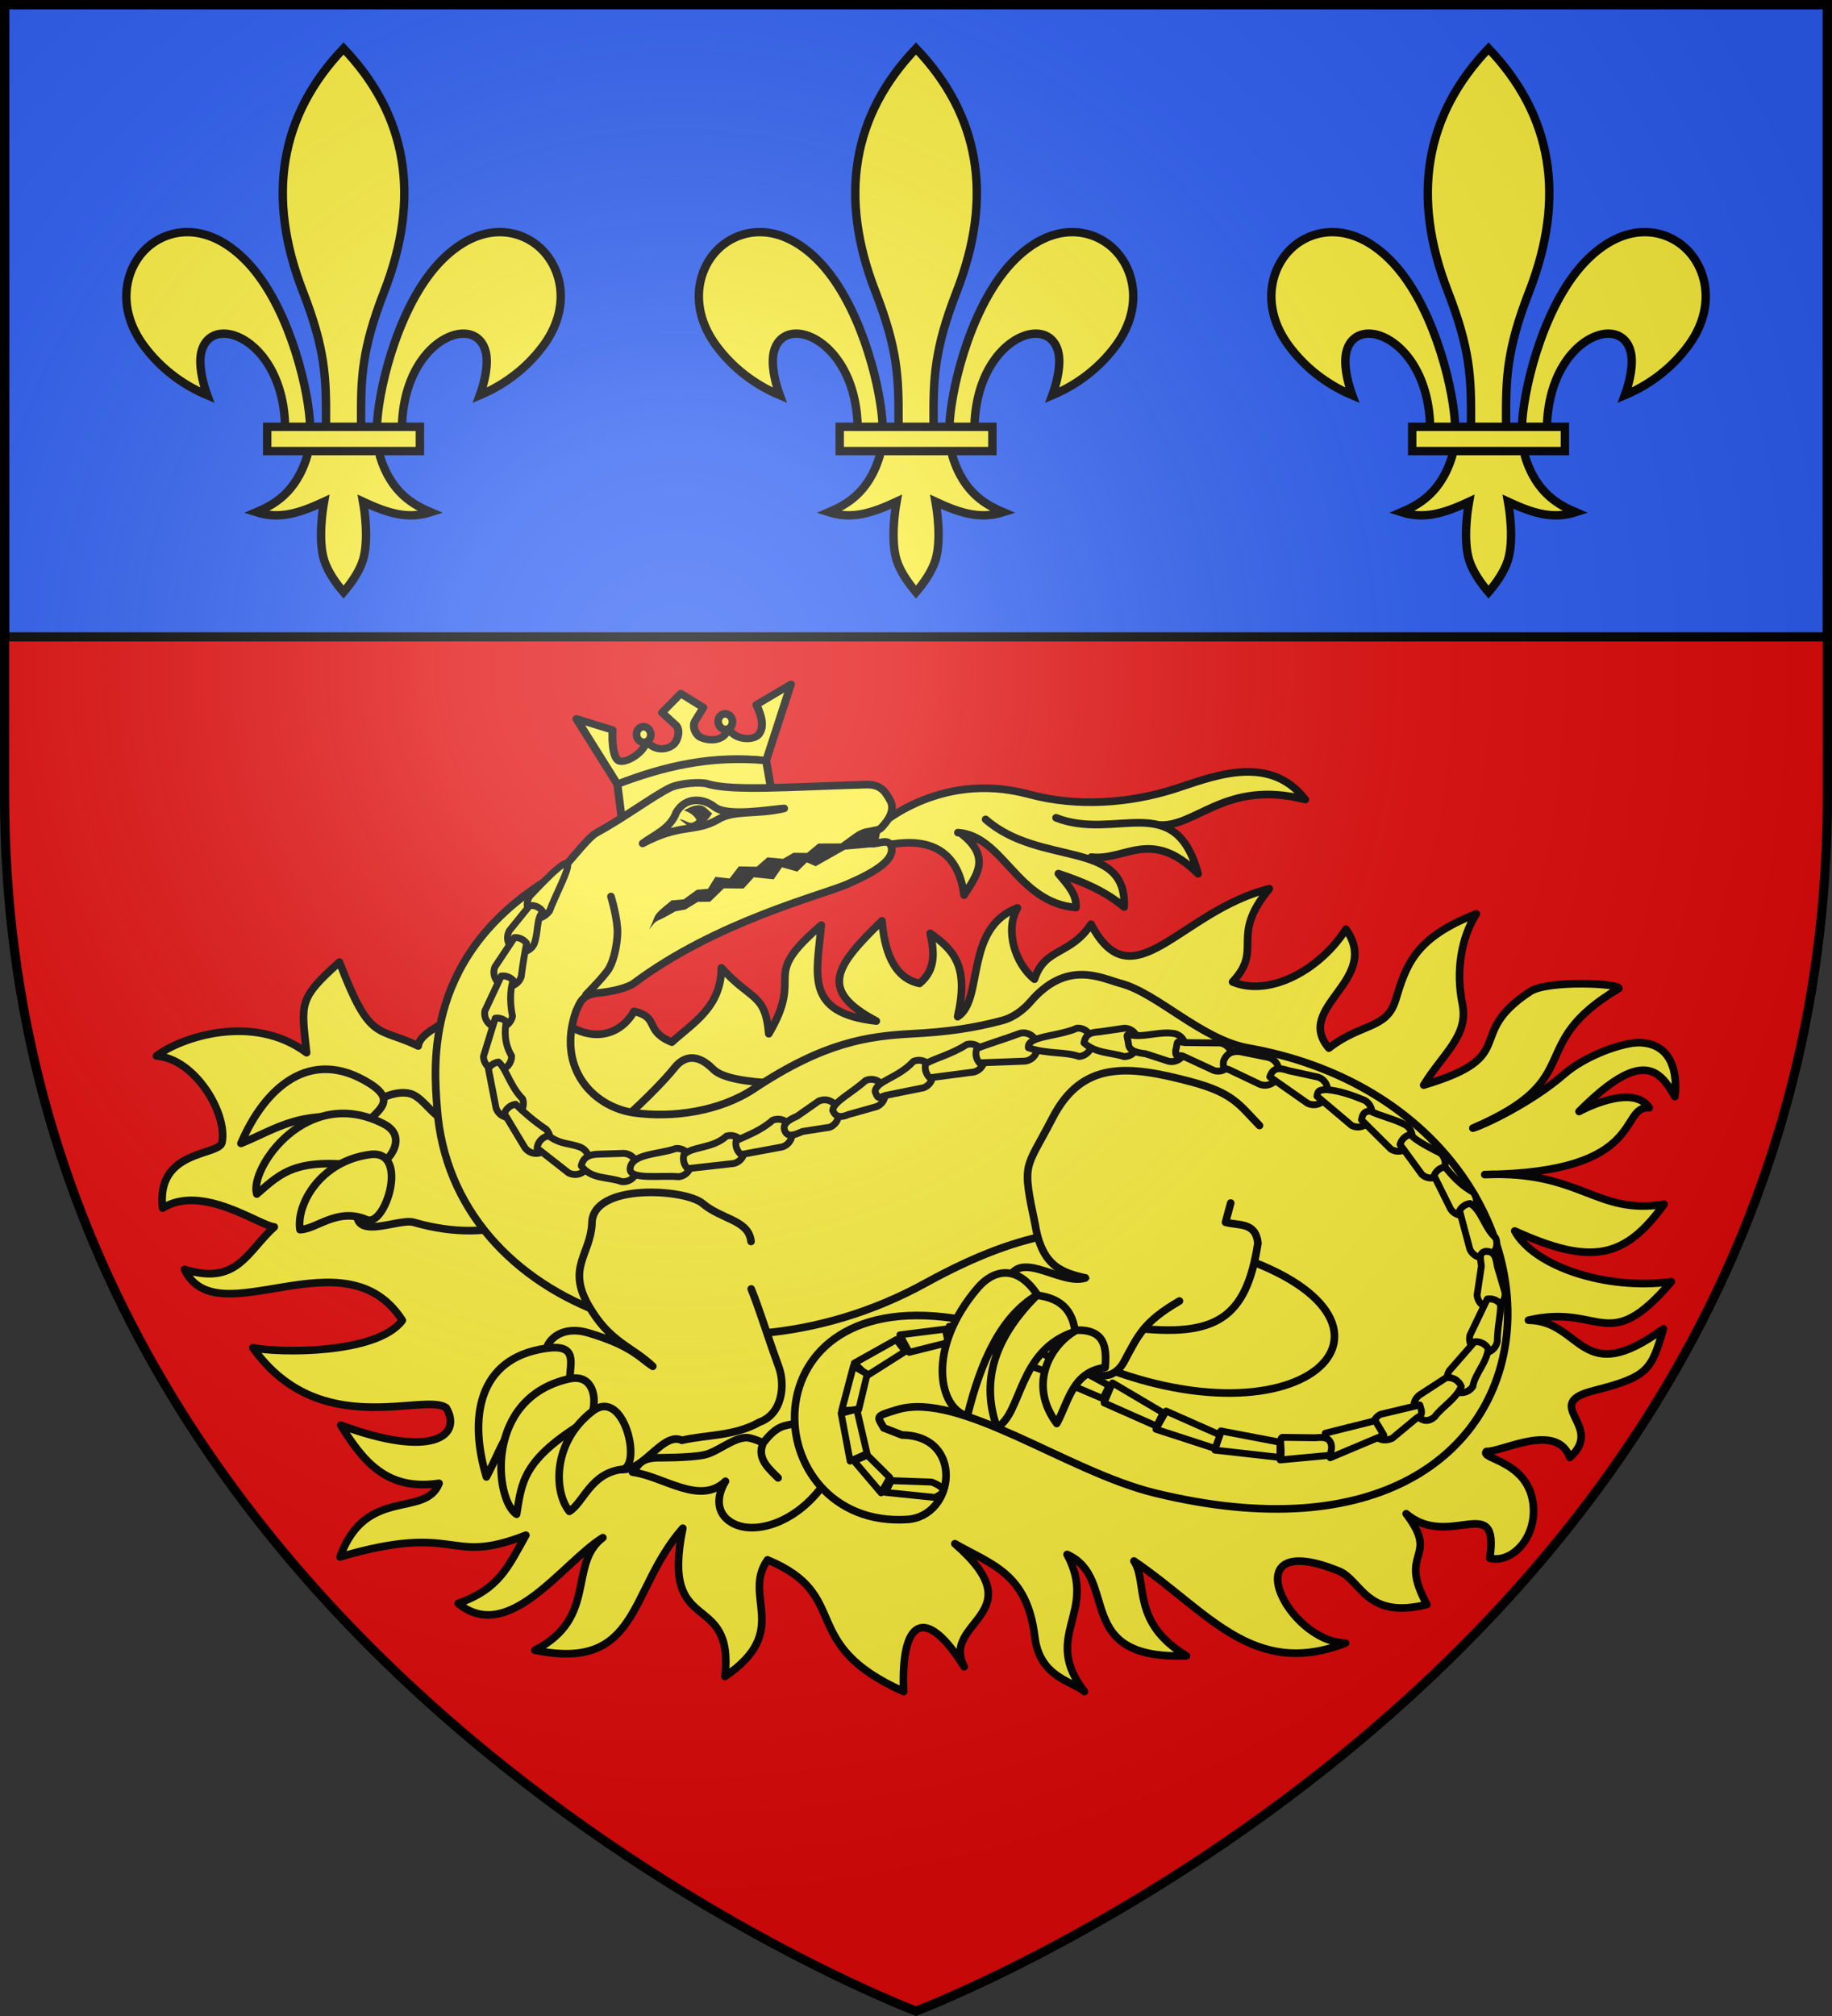 <?xml version="1.0" encoding="UTF-8" standalone="no"?><svg height="660" width="600" xmlns="http://www.w3.org/2000/svg" xmlns:xlink="http://www.w3.org/1999/xlink"><rect width="100%" height="100%" fill="#333333" stroke="none"/><radialGradient id="a" cx="221.445" cy="226.331" gradientTransform="matrix(1.353 0 0 1.349 -77.629 -85.747)" gradientUnits="userSpaceOnUse" r="300"><stop offset="0" stop-color="#fff" stop-opacity=".314"/><stop offset=".19" stop-color="#fff" stop-opacity=".251"/><stop offset=".6" stop-color="#6b6b6b" stop-opacity=".125"/><stop offset="1" stop-opacity=".125"/></radialGradient><path d="m1.5 1.5v259.218c0 285.452 298.5 397.781 298.5 397.781s298.5-112.33 298.5-397.781v-259.218z" fill="#e20909" fill-rule="evenodd"/><path d="m1.5 1.5v207h597v-207z" fill="#2b5df2" stroke="#000" stroke-width="3"/><g id="b" stroke="#000" stroke-width="1.356" transform="matrix(-2.027 0 0 2.027 185.28 13.515)"><path d="m41.625 64.32s.068 2.385.103 2.506c1.826 6.25 5.706 8.143 8.249 9.229-3.082.975-5.981.571-10.253-1.387l-.689-.316.129.748c.009.054.915 5.414-.145 8.742-.623 1.957-2.045 3.868-3.121 5.125-1.076-1.257-2.498-3.168-3.121-5.125-1.059-3.328-.154-8.688-.145-8.742l.129-.748-.689.316c-4.272 1.958-7.171 2.361-10.253 1.387 2.528-1.079 6.377-2.956 8.216-9.117.047-.156.136-2.618.136-2.618zm3.713-.185h-4.035c.009-.24.024-2.632.043-2.896.466-6.317 3.792-19.342 10.548-26.019 6.176-6.102 12.236-4.918 15.549-2.05 3.799 3.288 5.273 9.833.741 15.979-2.608 3.536-6.15 6.286-10.273 8.021.5-1.363 1.325-4.036 1.078-6.319-.266-2.341-1.783-3.731-3.959-3.629-3.67.172-9.11 4.788-9.662 14.128-.013.213-.023 2.568-.03 2.785zm-6.607 0c-.001-.23-.002-2.598-.003-2.823-.03-6.977.107-11.553 3.74-20.897 5.949-15.299 3.713-28.486-6.57-39.25-10.284 10.764-12.52 23.952-6.57 39.25 3.626 9.327 3.769 13.903 3.74 20.86-.001.237-.002 2.617-.003 2.86zm-12.273 0h4.035c-.008-.209-.02-2.567-.036-2.794-.437-6.278-3.763-19.408-10.555-26.121-6.176-6.102-12.236-4.918-15.549-2.05-3.799 3.288-5.273 9.833-.741 15.979 2.608 3.536 6.15 6.286 10.273 8.021-.5-1.363-1.325-4.036-1.078-6.319.266-2.341 1.783-3.731 3.959-3.629 3.668.172 9.105 4.784 9.661 14.117.013.216.023 2.575.031 2.796z" fill="#fcef3c" stroke="#000" stroke-width="1.356"/><path d="m23.562 62.266h24.671v3.921h-24.671z" fill="#fcef3c" stroke="#000" stroke-width="1.356"/></g><use height="100%" transform="translate(375)" width="100%" xlink:href="#b"/><use height="100%" transform="translate(187.5)" width="100%" xlink:href="#b"/><g fill="#fcef3c" stroke-width="1.618" transform="matrix(1.545 0 0 1.545 304.232 262.882)"><g fill="#fcef3c" stroke="#000" stroke-linecap="round" stroke-linejoin="round" stroke-width="1.617" transform="matrix(1.001 0 0 1.001 .003 -.029)"><g stroke-width="1.617"><g stroke-linecap="butt" stroke-linejoin="miter" transform="matrix(.999 -.052 .052 .999 -303.342 -31.588)"><g stroke-width="5.003" transform="matrix(.333 -.057 .056 .304 -41.199 117.028)"><path d="m831.488-144.652 15.461 49.843c31.877-5.462 63.371-5.181 94.099 6.625l26.194-47.251-24.023 8.473c1.687 8.522 1.632 16.175-2.894 20.189-3.817 3.386-15.335.712-17.693-8.888-4.009 8.735-13.374 5.826-17.36 2.653-3.518-2.122-4.649-9.213-1.633-12.518l6.868-7.525-11.753-12.793-14.19 9.926 6.449 10.255c2.529 4.023-.775 10.34-3.581 12.464-2.928 2.214-11.982 3.951-16.526-6.079-2.978 7.442-15.412 11.796-19.278 9.317-4.915-3.154.259-21.802.259-21.802z"/><path d="m846.949-94.809-2.34 23.355c35.97-8.651 67.588-6.19 95.162 5.446l1.276-22.176c-34.818-12.283-64.68-10.991-94.099-6.625z"/></g><path d="m243.129 29.565a1.657 1.506 84 0 1 -1.325 1.806 1.657 1.506 84 0 1 -1.671-1.491 1.657 1.506 84 0 1 1.325-1.806 1.657 1.506 84 0 1 1.671 1.491zm17.404-1.829a1.657 1.506 84 0 1 -1.325 1.806 1.657 1.506 84 0 1 -1.671-1.491 1.657 1.506 84 0 1 1.325-1.806 1.657 1.506 84 0 1 1.671 1.491z" stroke-width="1.617"/></g><g stroke-linecap="round" stroke-linejoin="round"><path d="m-9.943 24.971c-9.868 9.596-13.577 14.667-1.207 21.217-15.294-1.714-12.595-9.835-11.643-20.315-13.506 11.566-3.32 9.788-11.126 23.011-.739-8.663-3.659-6.889-10.037-13.959-.058 8.359-5.988 11.625-10.494 15.735-5.92-2.438-2.441-5.211-8.011-6.524-4.186 7.509-15.677 8.007-24.476-10.63-5.274 10.708-20.687 13.101-21.215 17.957-8.726-4.212-10.137-.63-16.68-17.751-8.829 7.883-8.071 8.706-6.962 19.182-11.473-8.543-26.877-3.133-31.789.691 8.259.56 15.096 12.338 13.868 18.32-.589 2.871-14.032 1.42-12.568 13.883 8.369-5.248 20.65 3.793 23.641 3.986-5.797 5.244-7.82 12.473-19.008 8.989 6.936 14.443 33.948-8.191 46.134 10.789-5.347 7.254-26.378 6.922-31.651 5.791 14.098 19.881 36.317 9.366 40.945 12.722 3.447 5.861-2.845 10.895-22.345 3.666 4.728 7.589 9.713 13.985 20.824 12.313-2.876 7.473-15.512.471-20.969 15.58 25.472-7.474 22.552 2.013 39.353-4.6-3.757 6.652-5.587 11.363-14.343 14.436 10.743 8.814 22.078-8.6 30.643-13.914-7.439 5.649-1.002 17.019-14.398 23.825 22.358 4.574 19.762-12.661 31.337-25.824-4.838 23.455 10.932 12.675 8.932 31.382 14.201-9.649 3.536-16.879 9.004-24.681 18.129 7.553 6.042 17.694 28.833 27.872-.642-15.081 4.455-18.575 12.807-5.26-5.03-9.757 15.256-11.042-1.968-26.029 7.969 4.528 15.291 6.27 16.932 19.741 1.034 8.491 7.801 9.289 10.502 11.538-9.221-11.925 3.02-16.608-3.668-29.011 11.284 5.051.875 22.31 25.28 21.473-11.799-7.141-8.111-15.492-11.112-20.078 15.671 10.639 25.081 24.986 44.818 17.368-12.575-.25-24.186-24.492-1.429-15.245 4.769 1.938 5.717 10.335 18.644 7.078-6.333-11.515 2.894-9.629-4.39-19.209 9.185 7.745 19.836-4.886 17.692 9.412 4.488 1.167 9.858-4.06 9.234-11.115-.846-9.571-11.392-9.835-9.937-11.475 3.397.103 14.868-6.322 17.67 1.261 7.64-6.712-6.431-11.251 5.104-14.154 11.545-2.906 12.184-4.408 14.706-13.076-17.666 12.897-17.083-1.668-28.573-1.823 15.447-3.608 16.655 7.814 30.258-8.147-13.904 1.878-29.097-3.285-33.163-10.739 16.252 7.384 23.327 5.835 31.624-5.67-14.48 2.386-17.588-7.177-37.986-6.271 34.591-.329 28.256-14.577 34.84-14.146-3.629-5.391-14.86.797-14.86.797 13.386-13.449 17.088-8.777 20.292-3.175 0 0 1.786-11.016-7.325-11.401-3.474-.147-11.534 2.686-16.068 6.631-7.105 6.182-17.38 10.94-19.378 11.463 24.678-10.554 10.605-17.554 30.92-29.567.184-1.107-15.101-1.776-18.78.643-14.243 9.364-1.727 13.622-22.56 19.815 4.068-6.677 9.565-10.431 8.195-17.151-1.418-6.955-.278-14.002 2.937-19.093-13.21 5.09-14.892 11.102-17.092 18.261-1.917 6.237-7.223 4.775-14.122 10.154-7.529-8.728 11.283-14.365 3.611-25.169-5.537 8.688-16.262 14.421-24.001 11.147 6.652-7.081-.764-9.423 7.77-19.716-18.949 4.747-28.874 24.393-37.749 7.511-4.431 6.696-9.754 4.843-11.978 11.632-4.155-3.319-6.29-10.48-3.602-15.086-11.317 4.278-7.057 19.505-12.664 23.019 2.39-10.498-.619-13.983-5.816-17.646.856 3.865 1.265 7.7-2.249 10.614-5.739-1.173-7.475-7.451-7.954-13.255z" stroke="#000"/><path d="m-35.069 135.474c-1.617 3.363 1.535 5.767 3.122 7.421m9.187 1.997c-5.728 7.654-14.378 10.225-19.036 7.458-3.352-1.991-3.211-5.621-1.286-8.741-5.456 5.228-13.089-1.057-19.698-1.922 1.29-1.195 1.278-2.904 5.201-3.059 0 0 7.143.059 10.101-.623 2.782-.642 5.942-3.567 8.796-3.634 1.114-.026 3.613 1.104 3.613 1.104 3.025-3.954 4.656-3.526 6.66-4.101"/><g transform="matrix(.982 -.191 .191 .982 -344.89 -186.679)"><path d="m290.561 252.279s15.254-9.895 33.32-1.034c9.599 4.708 20.557 5.923 30.358 4.816 7.674-.867 21.151-3.997 26.877 7.454-16.125-7.639-24.156 1.859-32.035-.797l-14.996 4.577-5.93 1.073-19.94-11.724c5.502 6.295 1.371 9.465-1.863 12.927.635-10.104-5.549-13.942-15.471-13.439"/><path d="m328.595 257.237c11.482 7.291 25.905-1.167 27.251 17.372-7.907-11.603-14.642-5.549-21.522-7.79m-26.722-10.472c9.322 2.521 9.43 16.916 21.499 20.339.769-2.705-.886-5.223-2.283-7.762 4.612 2.591 8.987 5.466 12.314 9.598 3.38-14.099-15.789-11.637-25.241-23.805"/></g><path d="m-119.559 81.812c-5.981 12.879 6.804 5.923 10.414 6.975 18.01 5.243 29.2-2.603 27.292-4.732l-6.456-17.764s-10.124 2.061-14.208.817c-2.631-.802-4.655-4.804-7.305-5.542-3.314-.923-8.369 1.611-10.556 4.266-3.644 4.425 3.233 10.781.818 15.98zm96.377-22.517s-18.6 1.062-22.516-2.914c-3.8-3.857-6.607-2.263-8.13-.354-4.778 5.988-16.257 15.851-16.257 15.851"/><path d="m-5.702 133.821c13.183.119 11.317 17.23 1.086 17.879-32.013 2.034-35.349-50.952 12.191-42.209 18.023 3.315 24.536 9.565 40.232 13.406 42.48 10.395 59.193-21.944-1.959-31.468-11.994-1.868-24.671-1.84-46.543 10.211-44.799 24.684-100.371 5.732-103.462-37.057-.657-9.097-2.984-32.919 25.026-49.29 1.888-1.103 6.597-7.792 8.687-8.924 5.709-3.091 11.934-7.72 15.504-9.506 2.15-1.075 6.615-1.334 8.064-.882 5.103 1.594 17.511.627 33.544.159 3.382-.099 4.217 1.799 5.109 3.329.787 1.35.566 3.296-1.908 5.85-.513.53-1.434.473-2.151.709l.097 2.595c1.413.179 3.71-1.26 4.225.672.699 2.62-2.868 5.128-9.362 7.936-5.431 2.348-27.669 7.875-45.138 20.941-1.251.936-4.353 1.757-7.63 2.077-3.555.348-3.822 2.232-4.616 3.789-4.245 12.052 3.559 20.368 12.304 21.578 8.174 1.131 18.135-.302 25.335-5.081 14.799-9.824 23.994-11.151 33.612-11.664 7.036-.371 12.757-1.112 19.15-2.847 2.002-.543 4.194-2.042 5.779-3.891 7.764-9.056 15.018-5 19.189-3.892 7.739 2.055 17.076 11.898 26.974 13.654 77.17 13.76 75.246 117.473-19.883 94.179-18.554-4.543-41.239-21.551-54.403-17.634-4.926 1.466-4.302 1.392-2.913 3.879l3.862 1.499z"/><path d="m-37.675 92.85c-.491-4.596-6.198-4.607-10.206-8.013-3.743-3.181-23.544-4.387-23.484 4.234-.339 6.537-5.3 9.302-.748 17.282 4.506 7.9 9.087 8.613 13.63 12.919-2.772-1.786-4.463-4.364-13.693-7.088-6.559-1.936-9.653 2.875-8.706 4.631l12.375 22.576c6.441 6.306 11.285-6.7 16.182-4.455 5.477-1.235 11.097-.844 16.42-3.83 4.984-1.799 5.433-8.017 4.141-11.594-3.02-8.361-3.969-11.877-5.872-16.61m107.632-34.598c-4.193-4.287-5.449-6.868-14.553-9.277-13.102-3.467-22.953-4.573-29.266 7.677-5.805 11.264-6.545 8.969-3.658 22.682 1.454 8.987 6.021 10.097 10.593 11.195l1.286 4.167 8.792 6.382c17.347 1.983 23.998-1.694 26.477-17.927-.466-4.56-4.162-3.646-6.865-4.415l1.107-4.068"/><path d="m53.047 105.457c-7.716 4.484-8.725 7.292-11.702 12.794-2.319 4.286-6.716 3.887-10.035-.637l-14.926-14.734c1.452-9.796 11.113-.539 16.727-2.299"/></g></g><g stroke-linecap="round" stroke-linejoin="round" stroke-width="1.462" transform="matrix(.986 -.086 .087 .996 -305.064 -220.831)"><path d="m200.938 258.781c-1.156 1.191-1.128 3.094.062 4.25s2.599.552 3.756-.639c2.694-5.679 10.957-16.724-3.818-3.611z"/><path d="m200.625 260.875-4.781 4.906c-.632.893-.728 2.059-.251 3.043.478.984 1.453 1.631 2.546 1.687 1.093.056 2.129-.487 2.705-1.418 1.202-2.418.923-5.51 2.496-6.659-.54-.988-1.589-1.591-2.715-1.56z"/><path d="m196.781 267.344-4.719 5.844c-.492.977-.413 2.144.206 3.046s1.679 1.396 2.768 1.288 2.032-.798 2.464-1.803c.592-2.725 1.309-5.411 1.771-6.936-.531-.872-1.469-1.415-2.49-1.439z"/><path d="m193.25 275.219-4.125 7.031c-.449 1.596.482 3.254 2.078 3.703 1.596.449 3.254-.482 3.703-2.078-.448-3.476.264-6.548.83-7.504-.595-.762-1.521-1.191-2.487-1.152z"/><path d="m191.188 284-3.219 7.844c-.112 1.657 1.14 3.091 2.797 3.203 1.657.112 3.091-1.14 3.203-2.797-1.334-2.714-1.044-5.437-.483-7.332-.598-.622-1.436-.957-2.298-.918z"/><path d="m191.062 293.312c-.899.039-1.733.48-2.272 1.2l.897 8.425c.388 1.614 2.011 2.607 3.625 2.219s2.607-2.011 2.219-3.625c-2.523-3.009-2.915-6.717-4.469-8.219z"/><path d="m193.938 302.531c-1.119.054-2.115.728-2.582 1.747l3.77 7.628c.605.941 1.684 1.467 2.798 1.365 1.114-.102 2.079-.817 2.502-1.852.423-1.036.235-2.221-.488-3.075-2.412-1.886-4.708-4.295-6-5.812z"/><path d="m200.375 309.781c-1.333.112-2.431 1.092-2.692 2.405l6.255 5.783c.944.607 2.148.637 3.121.076.973-.56 1.551-1.617 1.499-2.738-.052-1.121-.725-2.12-1.745-2.588-2.146-1.024-4.035-.852-6.438-2.938z"/><path d="m206.773 316.727c1.899 3.079 5.501 2.754 8.289 4.054 1.076.233 2.194-.141 2.911-.976s.921-1.996.528-3.025c-.392-1.029-1.317-1.76-2.408-1.905l-5.224-.288c-2.1-.162-3.506.282-4.096 2.14z"/><path d="m227.312 314.812c-.073.008-.146.018-.219.031-3.53.91-9.407.216-9.953 3.359-.429 2.47 6.618 1.926 10.172 2.609 1.64-.023 2.958-1.36 2.958-3s-1.318-2.977-2.958-3z"/><path d="m238.781 313.062c-.168.007-.335.028-.5.062-3.206 2.429-7.427 1.478-9.408 3.124-.392 1.029-.19 2.19.528 3.025l9.911-.243c1.58-.225 2.708-1.647 2.566-3.236s-1.503-2.79-3.097-2.732z"/><path d="m249.188 310.5c-.265.007-.527.049-.781.125-2.472 1.852-5.552 2.719-8.157 3.621-.325 1.083-.015 2.256.804 3.036l8.884-.845c1.541-.31 2.582-1.757 2.385-3.317s-1.565-2.703-3.135-2.62z"/><path d="m259.375 307.281c-.266.017-.529.07-.781.156l-4.915 2.804c-1.579.509-3.376 1.273-2.866 2.852s2.202.96 3.781.451l5.844-.389c1.481-.425 2.399-1.902 2.125-3.418s-1.652-2.578-3.187-2.457z"/><path d="m269.75 303.812c-.266.017-.529.07-.781.156-3.41 2.504-7.266 3.901-7.562 5.688.526 1.579 1.676 1.69 3.255 1.163l6.214-1.163c1.432-.473 2.291-1.935 2.006-3.416s-1.625-2.52-3.131-2.427z"/><path d="m280.281 300.656c-.266.017-.529.07-.781.156-3.538 3.229-8.286 3.4-8.703 5.641.466 1.596.466 1.493 2.062 1.027l8.297-.918c1.494-.377 2.46-1.824 2.235-3.349-.226-1.525-1.57-2.63-3.11-2.557z"/><path d="m291.25 298.219c-.063.019-.126.04-.188.062-3.108 1.676-7.082 2.318-8.963 3.225-.385 1.051-.153 2.228.601 3.055l9.518-.404c1.64-.268 2.752-1.814 2.484-3.453-.268-1.64-1.814-2.752-3.453-2.484z"/><path d="m302.8 296.834c-3.471.957-7.537 1.787-9.515 2.415-.485.998-.38 2.182.274 3.079l9.741.475c1.115-.026 2.123-.668 2.619-1.667.495-.999.395-2.191-.259-3.093-.655-.903-1.756-1.368-2.86-1.208z"/><path d="m304.271 300.027c3.822 1.743 7.724 1.467 10.635 2.785 1.657.026 3.021-1.296 3.047-2.953.026-1.657-1.296-3.021-2.953-3.047-4.245 1.461-10.762.658-10.729 3.215z"/><path d="m316.213 300.019c2.329 2.482 5.486 2.479 8.256 3.638 1.648.181 3.131-1.008 3.312-2.656s-1.008-3.131-2.656-3.312l-5.377.304c-2.067-.046-2.975.252-3.535 2.027z"/><path d="m325.699 301.131c-.087 1.5 1.945 2.038 3.42 2.323l4.786 2.015c1.086.338 2.269.032 3.056-.788.787-.821 1.043-2.015.66-3.086-.382-1.071-1.337-1.833-2.466-1.969-2.219-.496-5.368.124-7.611-.163-2.593-.363-2.015-.872-1.846 1.668z"/><path d="m335.624 303.314c-.146 1.444-.002.908 1.393 1.308l6.452 3.659c1.043.395 2.218.179 3.053-.56.834-.74 1.19-1.881.923-2.964-.267-1.083-1.112-1.928-2.195-2.195l-7.554-.732c-2.103-.552-1.343-.34-2.072 1.484z"/><path d="m345.599 306.525c-.201 1.379-.223 1.338 1.074 1.849l6.234 3.626c1.006.507 2.211.409 3.121-.255.91-.664 1.371-1.782 1.194-2.895-.177-1.113-.962-2.032-2.033-2.381l-5.008-1.454c-2.107-.737-3.76-.355-4.58 1.51z"/><path d="m355.192 310.622 7.527 6.253c.958.596 2.17.604 3.135.02s1.523-1.659 1.441-2.784c-.081-1.125-.787-2.11-1.827-2.548l-6.074-1.869c-2.111-.925-3.32-.976-4.203.928z"/><path d="m366.923 314.339c-1.334.027-1.694-.064-2.041 1.224l6.837 6.813c1.407.88 3.26.453 4.141-.953.88-1.407.453-3.26-.953-4.141-2.422-1.248-5.242-2.522-7.983-2.943z"/><path d="m375.892 319.648c-1.28.052-1.591.513-1.957 1.741l5.722 6.705c1.329.992 3.211.72 4.203-.609.992-1.329.72-3.211-.609-4.203-2.167-1.464-4.942-2.198-7.358-3.633z"/><path d="m384.25 325.344c-1.157.102-2.151.862-2.553 1.952l4.115 6.735c1.156 1.191 3.059 1.219 4.25.062s1.219-3.059.062-4.25c-2.79-1.67-6.014-3.884-5.875-4.5z"/><path d="m390.844 332.844c-1.06.073-2.003.701-2.478 1.651l2.916 7.349c.534.972 1.561 1.571 2.671 1.556 1.109-.015 2.12-.641 2.627-1.628.507-.987.429-2.173-.204-3.084-2.639-1.738-4.327-4.129-5.531-5.844z"/><path d="m395.531 341.031c-.952.028-1.834.507-2.377 1.29l1.471 8.304c.518 1.579 2.218 2.44 3.797 1.922 1.579-.518 2.44-2.218 1.922-3.797-2.318-2.461-2.46-6.111-4.812-7.719z"/><path d="m397.938 351.406c-1.533.177-1.188 1.488-1.162 3.031l-1.463 6.031c-.009 1.081.565 2.084 1.502 2.623.937.54 2.092.534 3.023-.016.931-.55 1.495-1.558 1.475-2.639l-1.152-5.626c-.129-2.012-.34-3.3-2.223-3.405z"/><path d="m397.406 361.5-4.344 7.281c-.374 1.025-.163 2.172.553 2.996.715.824 1.821 1.195 2.889.968 1.067-.226 1.927-1.014 2.246-2.058.344-3.485 1.641-6.985 1.28-8.043-.625-.801-1.612-1.232-2.624-1.145z"/><path d="m393.906 370.281-5.875 5.594c-1.044 1.294-.841 3.19.453 4.234 1.294 1.044 3.19.841 4.234-.453.702-2.708 3.413-4.675 3.971-7.697-.518-1.057-1.607-1.713-2.784-1.678z"/><path d="m387.156 377.344-5.875 3.094c-.961.527-1.558 1.537-1.556 2.633.001 1.096.6 2.104 1.562 2.63.962.525 1.76.298 2.683-.294 1.984-2.186 4.794-3.27 6.279-5.953-.412-1.339-1.695-2.216-3.093-2.111z"/><path d="m372.562 383.844c-1.562.561-2.373 2.282-1.812 3.844s2.282 1.977 3.844 1.416l5.622-3.856c1.41-.511 1.17-1.193.854-2.659z"/><path d="m360.373 386.814.611 5.263 11.855-3.784-1.568-3.201z"/><path d="m350.276 391.618 10.613-.063c.55-.931.836-2.086.296-3.023-.54-.937-1.954-.96-3.036-.951l-6.998-.685c-.84.125-.069 2.918-.876 4.722z"/><path d="m336.557 388.352 13.716 2.729.28-3.209-12.392-3.466z"/><path d="m326.878 379.218-2.526 3.632 12.241 5.15 1.326-2.764z"/><path d="m315.97 372.282-2.174 4.061 10.755 5.869 1.65-2.69z"/><path d="m304.974 366.095-2.012 3.696 10.661 5.63 1.562-2.63z"/><path d="m293.224 360.065-1.579 3.961 10.927 4.854 1.243-2.754z"/><path d="m282.194 357.344-.681 3.961 10.526 2.09.905-3.001z"/><path d="m271.54 358.238 1.677 3.856 8.479-1.342-.368-2.887z"/><path d="m261.295 363.363 2.521 2.853 8.579-4.4-1.708-2.642z"/><path d="m261.06 363.967-3.343 9.191 3.657.088 2.487-7.357-2.802-1.922z"/><path d="m257.562 373.682 1.023 10.259 3.755-1.261-1.373-9.549z"/><path d="m262.367 383.028-2.953.944 5.197 7.247 2.125-3.078z"/><path d="m265.532 391.198 10.468 1.981c1.735-.704 3.214-1.462-.406-3.305l-8.57-1.041z"/></g></g><g stroke-width="1.618"><path d="m-59.327 26.823c1.814-3.468.166-2.465 4.774-6.178l2.561-.224 2.8-2.032 2.364-.207 1.566-2.519 3.007.333 1.96-2.554 3.778.067 2.281-1.986 3.329.304 2.21-1.279 2.843.043 2.406-1.997 4.763-.02 2.8-2.032c1.638-1.199 3.476-1.694 5.679-.894l-.515 2.362c-.14.925.801 1.187-3.017 1.521l-4.039.353-6.243 3.524-1.859-.83-2.012 1.963-3.256-.906-1.763 2.537-4.207-.426-2.175 2.374-4.172-.032-2.928 2.837-2.579.027-2.638 1.621-2.15.387c-4.952 2.948-3.422 1.162-5.572 3.865z" fill="#000"/><path d="m-60.686 8.571c8.007-4.3 11.264-2.274 16.03-5.107 3.434-2.041 8.045-.934 13.98-2.309-3.118.226-12.054 1.815-14.766-.317-2.449-1.924-6.209-2.136-8.113 1.167-1.256 3.491-4.874 4.836-7.131 6.567z" fill="#fcef3c" stroke="#000" stroke-linecap="round" stroke-linejoin="round"/><path d="m-51.924 1.57c1.409.49 2.256 1.191 2.673 2.052-1.467 1.309-1.93.036-3.638-.194 1.584 1.098 3.529 3.981 6.952-1.209-1.05-.716-1.541-1.887-3.172-1.727-1.118.11-1.946.606-2.815 1.078z" fill="#000"/><g stroke="#000" stroke-linecap="round" stroke-linejoin="round"><path d="m-72.689 40.642s4.068-4.117 4.913-5.636c1.099-1.974 1.661-5.068 1.75-7.326.116-2.965-1.37-7.853-1.37-7.853" fill="none"/><g fill="#fcef3c"><g><path d="m-76.112 121.919c.054-3.315 1.688-7.308-4.977-6.377-14.85 2.075-16.371 15.226-12.714 27.258 3.829-7.133 5.104-14.429 17.691-20.881z"/><path d="m-76.327 122.03c6.604-1.494 5.986 7.515 3.936 8.752-13.834 8.348-13.887 13.098-15.012 19.928-4.618-2.908-6.974-24.596 11.076-28.68z"/><path d="m-76.224 150.1c3.002-1.817 4.497-8.101 11.19-8.896 4.281-.509.489-17.446-6.217-12.368-8.504 6.439-8.377 17.02-4.973 21.264z" opacity=".99"/><path d="m-118.861 67.51c2.172-2.505 5.99-4.514.287-8.084-12.709-7.956-22.328 1.141-27.26 12.709 7.519-3.003 13.185-7.772 26.974-4.624z"/><path d="m-115.555 68.013c6.02 3.101-.245 9.605-2.611 9.235-15.963-2.497-19.057 1.108-24.309 5.616-1.669-5.197 10.468-23.325 26.92-14.851z"/><path d="m-133.323 90.411c3.509-.072 7.945-4.767 14.139-2.11 3.962 1.7 9.147-14.864.8-13.819-10.585 1.324-15.765 10.552-14.939 15.929z"/></g><path d="m23 104.236c-4.307-6.554-9.321-5.36-12.63-1.499-11.015 12.85-8.271 25.565-2.232 27.17 2.875-11.684 7.206-21.179 14.862-25.671z"/><path d="m22.906 104.291c3.29.489 7.343 1.725 8.088 7.714-12.211 3.874-11.236 17.566-16.585 20.288-3.717-10.638.243-19.748 8.497-28.002z"/><path d="m31.289 111.707c-5.255 2.851-10.549 11.21-4.19 19.779 2.553-4.683 3.289-10.89 10.259-11.867.356-4.287-.035-8.057-6.069-7.912z"/></g></g></g></g><path d="m300 658.5s298.5-112.32 298.5-397.772c0-285.452 0-258.552 0-258.552h-597v258.552c0 285.452 298.5 397.772 298.5 397.772z" fill="url(#a)" fill-rule="evenodd"/><path d="m300 658.397s-298.5-112.418-298.5-398.119v-258.778h597v258.778c0 285.701-298.5 398.119-298.5 398.119z" fill="none" stroke="#000" stroke-width="3"/></svg>